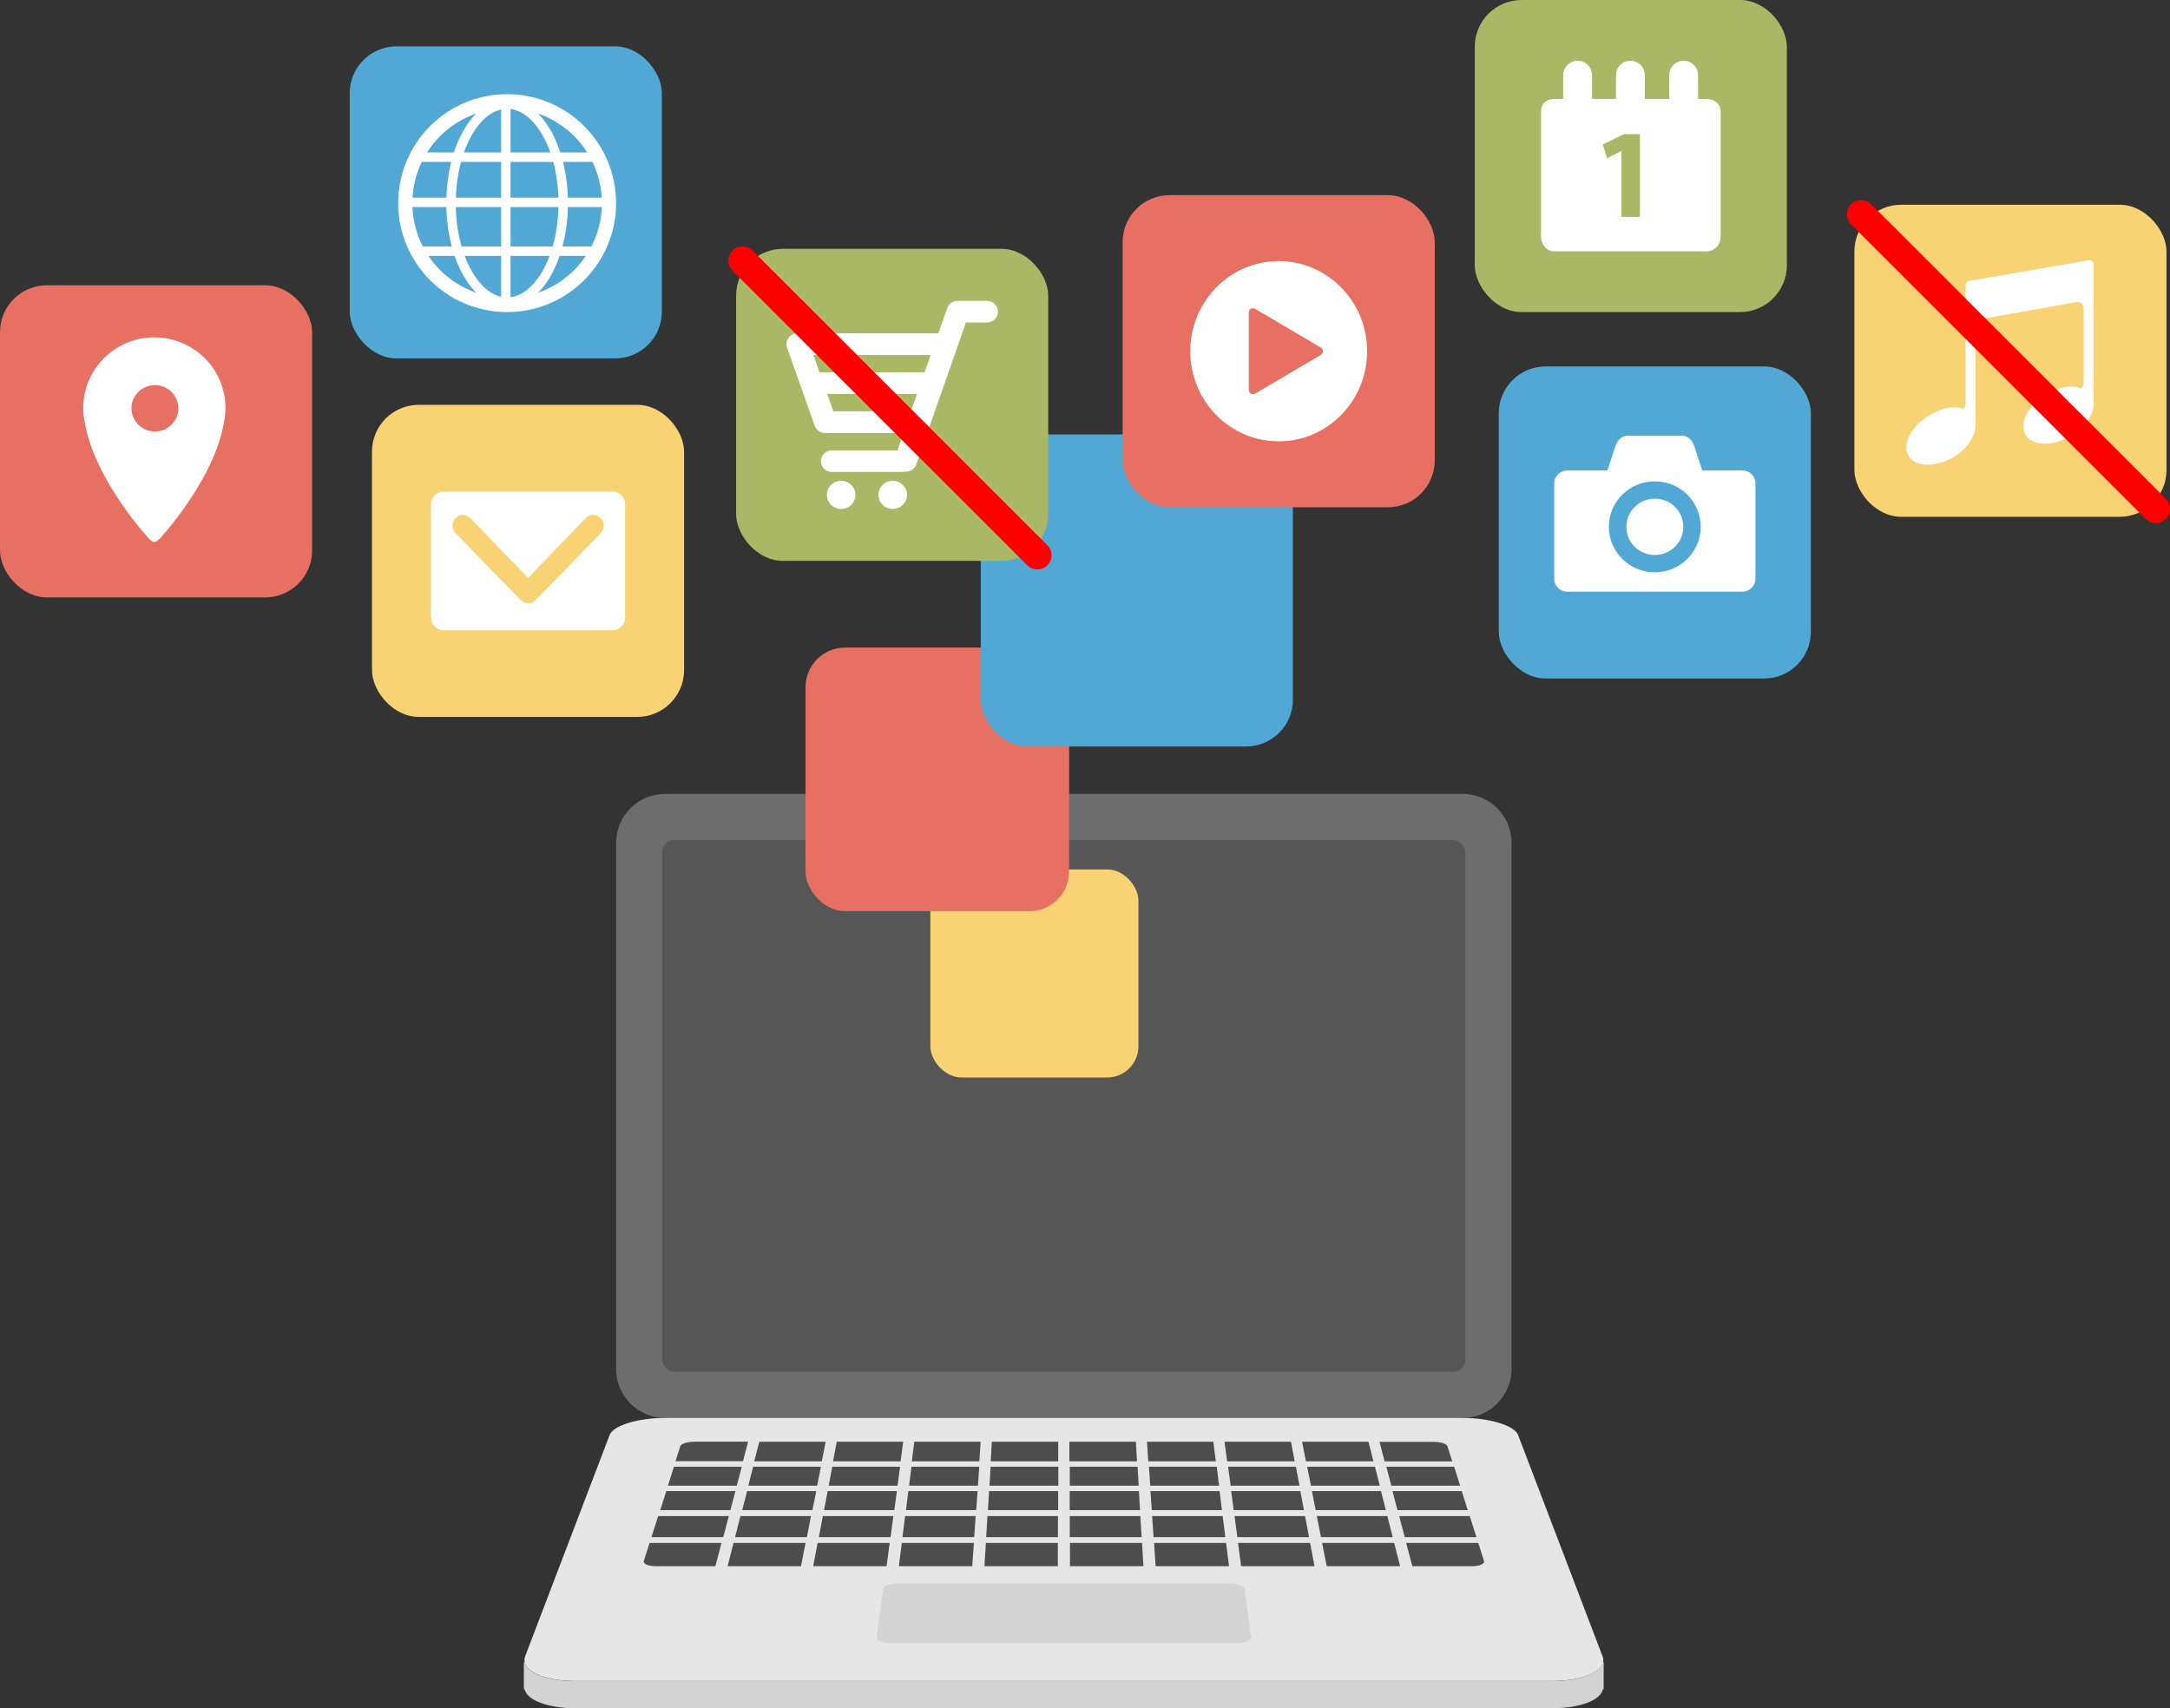 <svg viewBox="0 0 229.44 180.63" xmlns="http://www.w3.org/2000/svg"><rect x="0" y="0" width="229.44" height="180.63" fill="#333333" stroke="none"/><path d="m70.31 83.95h84.34c2.85 0 5.17 2.32 5.17 5.17v55.65c0 2.85-2.32 5.17-5.17 5.17h-84.34c-2.85 0-5.17-2.32-5.17-5.17v-55.65c0-2.85 2.31-5.16 5.16-5.16z" fill="#6d6d6d"/><path d="m55.47 175.76h-.08v2.87h.08c.23 1.14 2.4 2.01 5.38 2.01h103.25c2.98 0 5.15-.86 5.38-2.01h.08v-2.87h-.08c-.23 1.14-2.4 2.01-5.38 2.01h-103.25c-2.98 0-5.15-.86-5.38-2.01z" fill="#d3d3d3" fill-rule="evenodd"/><rect fill="#565656" height="56.23" rx="1.29" width="84.92" x="70.02" y="88.83"/><g fill-rule="evenodd"><path d="m70.31 149.94h84.34c2.85 0 5.47.8 5.86 1.8l8.93 23.4c.55 1.43-1.83 2.62-5.32 2.62h-103.27c-3.49 0-5.87-1.18-5.32-2.62l8.93-23.4c.38-1 3-1.8 5.86-1.8z" fill="#e6e6e6"/><path d="m94.93 167.44h35.1c.81 0 1.51.26 1.56.58l.69 5.1c.05.35-.61.63-1.46.63h-36.67c-.85 0-1.5-.28-1.46-.63l.69-5.1c.04-.32.74-.58 1.56-.58z" fill="#d3d3d3"/><path d="m73.4 152.46c-.73 0-1.38.21-1.47.46l-.51 1.6h7.14l.54-2.07h-5.71zm6.88 0-.53 2.07h7.14l.41-2.07zm8.19 0-.39 2.07h7.14l.28-2.07zm8.2 0-.26 2.07h7.14l.14-2.07h-7.03zm8.2 0-.12 2.07h7.14v-2.07s-7.02 0-7.02 0zm8.2 0v2.07h7.15l-.12-2.07zm8.2 0 .14 2.07h7.14l-.26-2.07h-7.03zm8.2 0 .28 2.07h7.14l-.39-2.07zm8.2 0 .41 2.07h7.14l-.53-2.07zm15.88 2.07-.51-1.6c-.08-.26-.74-.46-1.47-.46h-5.71l.54 2.07h7.14zm-82.29.57-.64 2.01h7.28l.53-2.01zm15.14 2.01.4-2.01h-7.17l-.51 2.01zm8.5 0 .27-2.01h-7.17l-.38 2.01zm8.5 0 .14-2.01h-7.17l-.25 2.01zm8.5 0v-2.01s-7.16 0-7.16 0l-.12 2.01h7.29zm8.5 0-.12-2.01h-7.17v2.01zm8.5 0-.25-2.01h-7.17l.14 2.01zm8.5 0-.38-2.01h-7.17l.27 2.01zm8.49 0-.51-2.01h-7.17l.4 2.01zm8.5 0-.64-2.01h-7.17l.53 2.01zm-83.94.57-.64 2.01h7.42l.53-2.01h-7.32zm15.45 2.01.4-2.01h-7.31l-.51 2.01h7.43zm8.66 0 .27-2.01h-7.32l-.38 2.01zm8.66 0 .14-2.01h-7.32l-.25 2.01h7.42zm8.66 0v-2.01s-7.3 0-7.3 0l-.12 2.01zm8.66 0-.12-2.01h-7.32v2.01h7.43zm8.66 0-.25-2.01h-7.31l.14 2.01zm8.67 0-.38-2.01h-7.32l.27 2.01zm8.66 0-.51-2.01h-7.31l.4 2.01h7.43zm8.66 0-.64-2.01h-7.32l.53 2.01h7.42zm-85.6.63-.71 2.23h7.59l.59-2.23h-7.46zm15.72 2.23.44-2.23h-7.46l-.57 2.23zm8.85 0 .3-2.23h-7.46l-.42 2.23zm8.85 0 .15-2.23h-7.46l-.28 2.23zm8.85 0v-2.23s-7.45 0-7.45 0l-.14 2.23zm8.85 0-.14-2.23h-7.46v2.23zm8.85 0-.28-2.23h-7.46l.15 2.23zm8.85 0-.42-2.23h-7.46l.3 2.23zm8.85 0-.57-2.23h-7.46l.44 2.23zm8.85 0-.71-2.23h-7.46l.59 2.23h7.59zm-87.43.61-.61 1.9c-.1.31.47.56 1.27.56h6.3l.65-2.46h-7.62zm8.26 2.46h7.75l.49-2.46h-7.62l-.63 2.46zm9.05 0h7.75l.33-2.46h-7.62l-.47 2.46zm9.05 0h7.76l.17-2.46h-7.62zm9.05 0h7.76v-2.46s-7.61 0-7.61 0zm9.05 0h7.76l-.15-2.46h-7.62v2.46zm9.05 0h7.76l-.31-2.46h-7.62zm9.05 0h7.75l-.47-2.46h-7.62l.33 2.46zm9.05 0h7.75l-.63-2.46h-7.62l.49 2.46zm9.05 0h6.3c.8 0 1.37-.25 1.27-.56l-.61-1.9h-7.62l.65 2.46z" fill="#4d4d4d"/></g><rect fill="#f9d373" height="22" rx="3.3" width="22" x="98.37" y="91.94"/><rect fill="#e87062" height="27.87" rx="4.18" width="27.87" x="85.17" y="68.48"/><rect fill="#51a8d4" height="33" rx="4.95" width="33" x="103.7" y="45.94"/><rect fill="#51a8d4" height="33" rx="4.95" width="33" x="158.47" y="38.75"/><path d="m171.96 55.71c0 1.65 1.35 2.98 3.01 2.98s3.01-1.33 3.01-2.98-1.35-2.98-3.01-2.98-3.01 1.33-3.01 2.98zm-6.24-5.96c-.77 0-1.39.62-1.39 1.37v10.08c0 .76.62 1.37 1.39 1.37h18.5c.77 0 1.39-.62 1.39-1.37v-10.08c0-.76-.62-1.37-1.39-1.37h-4.24l-.85-2.61c-.21-.59-.66-1.06-1.25-1.06h-5.82c-.59 0-1.04.49-1.25 1.06l-.85 2.61zm4.39 5.96c0-2.66 2.17-4.81 4.86-4.81s4.85 2.16 4.85 4.81-2.17 4.81-4.85 4.81-4.86-2.15-4.86-4.81z" fill="#fff" fill-rule="evenodd"/><rect fill="#f9d373" height="33" rx="4.95" width="33" x="39.33" y="42.81"/><path d="m46.9 51.98c-.74 0-1.34.62-1.34 1.37v11.92c0 .76.6 1.38 1.34 1.38h17.86c.74 0 1.34-.62 1.34-1.38v-11.92c0-.76-.6-1.37-1.34-1.37zm1.26 2.8c.43-.44 1.13-.44 1.56 0l6.11 6.33 6.11-6.33c.43-.45 1.13-.45 1.56 0 .43.44.43 1.17 0 1.61l-6.9 7.09c-.21.22-.49.32-.76.32-.28 0-.55-.1-.76-.32l-6.9-7.09c-.43-.45-.44-1.17 0-1.61z" fill="#fff" fill-rule="evenodd"/><rect fill="#e87062" height="33" rx="4.95" width="33" x="118.7" y="20.64"/><path d="m125.85 37.14c0 5.27 4.19 9.53 9.35 9.53s9.35-4.27 9.35-9.53-4.19-9.53-9.35-9.53-9.35 4.27-9.35 9.53zm13.72.44-6.79 4c-.38.22-.7.07-.74-.34v-8.2c.04-.41.36-.56.74-.34l6.79 4c.41.24.41.64 0 .88z" fill="#fff" fill-rule="evenodd"/><rect fill="#aab764" height="33" rx="4.95" width="33" x="77.83" y="26.31"/><path d="m87.46 41.66h9.5l-.64 1.83h-8.21zm10.3-2.29h-11.11l-.65-1.83h12.4zm-13.45-4.12c-.64 0-1.16.51-1.16 1.15 0 .16.03.31.1.45l2.89 8.17c.18.5.68.81 1.2.77h.15 8.04l-.64 1.84h-6.93c-.65 0-1.17.51-1.17 1.14s.52 1.14 1.17 1.14h7.41c.09 0 .19-.01.28-.03.53.05 1.05-.25 1.23-.76l5.25-15.02h2.23c.64 0 1.16-.51 1.16-1.14s-.52-1.15-1.16-1.15h-3.08c-.07 0-.13 0-.2.02-.42.06-.79.34-.93.76l-.94 2.66h-14.89zm3.12 17.08c0 .82.68 1.49 1.51 1.49s1.51-.67 1.51-1.49-.68-1.49-1.51-1.49-1.51.66-1.51 1.49zm5.45 0c0 .82.68 1.49 1.51 1.49s1.51-.67 1.51-1.49-.68-1.49-1.51-1.49-1.51.66-1.51 1.49z" fill="#fff" fill-rule="evenodd"/><rect fill="#e87062" height="33" rx="4.95" width="33" y="30.17"/><path d="m15.69 56.9c.25.23.4.4.63.41.23-.01.34-.15.63-.41 0 0 5.66-6.12 6.71-12.14.11-.52.18-1.06.18-1.61 0-4.12-3.36-7.46-7.52-7.48-4.15.01-7.52 3.35-7.52 7.48 0 .55.06 1.09.18 1.61 1.05 6.01 6.71 12.14 6.71 12.14zm-1.79-13.72c0-1.36 1.11-2.45 2.48-2.45s2.48 1.1 2.48 2.45-1.11 2.45-2.48 2.45-2.48-1.1-2.48-2.45z" fill="#fff" fill-rule="evenodd"/><rect fill="#aab764" height="33" rx="4.95" width="33" x="155.93"/><path d="m164.36 10.46c-.83 0-1.42.48-1.42 1.31v13.27c0 .84.59 1.54 1.42 1.54h16.07c.83 0 1.5-.68 1.5-1.51v-13.27c0-.84-.68-1.34-1.51-1.34h-.88v-2.5c0-.85-.68-1.54-1.52-1.54s-1.53.69-1.53 1.54v2.5h-2.58v-2.5c0-.85-.68-1.54-1.52-1.54s-1.53.69-1.53 1.54v2.5h-2.53v-2.5c0-.85-.68-1.54-1.52-1.54s-1.53.69-1.53 1.54v2.5h-.94zm9.03 12.47h-1.95v-6.96h-.02l-1.5.77-.45-1.46 2.23-1.09h1.69v8.73z" fill="#fff" fill-rule="evenodd"/><rect fill="#f9d373" height="33" rx="4.95" width="33" x="196.07" y="21.65"/><rect fill="#51a8d4" height="33" rx="4.95" width="33" x="36.98" y="4.9"/><path d="m221.37 28.01c0-.26-.19-.47-.44-.5h-.05c-.07 0-.14.01-.2.04l-12.42 2.14c-.25.03-.44.24-.44.5v12.58c-.02.18-.1.4-.32.44-.98-.32-2.17-.07-3.48.69-1.93 1.13-2.93 3.04-2.24 4.27.69 1.22 2.82 1.3 4.76.17 1.63-.95 2.47-2.46 2.32-3.65 0-.04.01-.08.01-.12v-10.25s.03-.37.33-.53l10.45-1.86c.54.05.65.47.66.7v.15 7.81c-.02.18-.1.4-.32.44-.98-.32-2.31-.11-3.6.66-1.94 1.13-2.94 3.04-2.24 4.26s2.82 1.3 4.76.17c1.63-.96 2.6-2.46 2.45-3.65 0-.04.01-.08.01-.12v-14.35zm-.44-.5s-.01 0-.01 0zm-.61 5.12v.15s0-.06 0-.15z" fill="#fff" fill-rule="evenodd"/><g fill="none"><path d="m196.78 22.66 31.16 31.16" stroke="#f00" stroke-linecap="round" stroke-linejoin="round" stroke-width="3"/><path d="m78.51 27.56 31.17 31.16" stroke="#f00" stroke-linecap="round" stroke-linejoin="round" stroke-width="3"/><g stroke="#fff" stroke-miterlimit="10"><circle cx="53.62" cy="21.48" r="10.77" stroke-width="1.5"/><ellipse cx="53.62" cy="21.48" rx="5.93" ry="10.47"/><path d="m53.48 10.38v22.05"/><path d="m64.5 21.4h-22.04"/><path d="m44.28 16.62h19.03"/><path d="m44.12 26.56h18.72"/></g></g></svg>